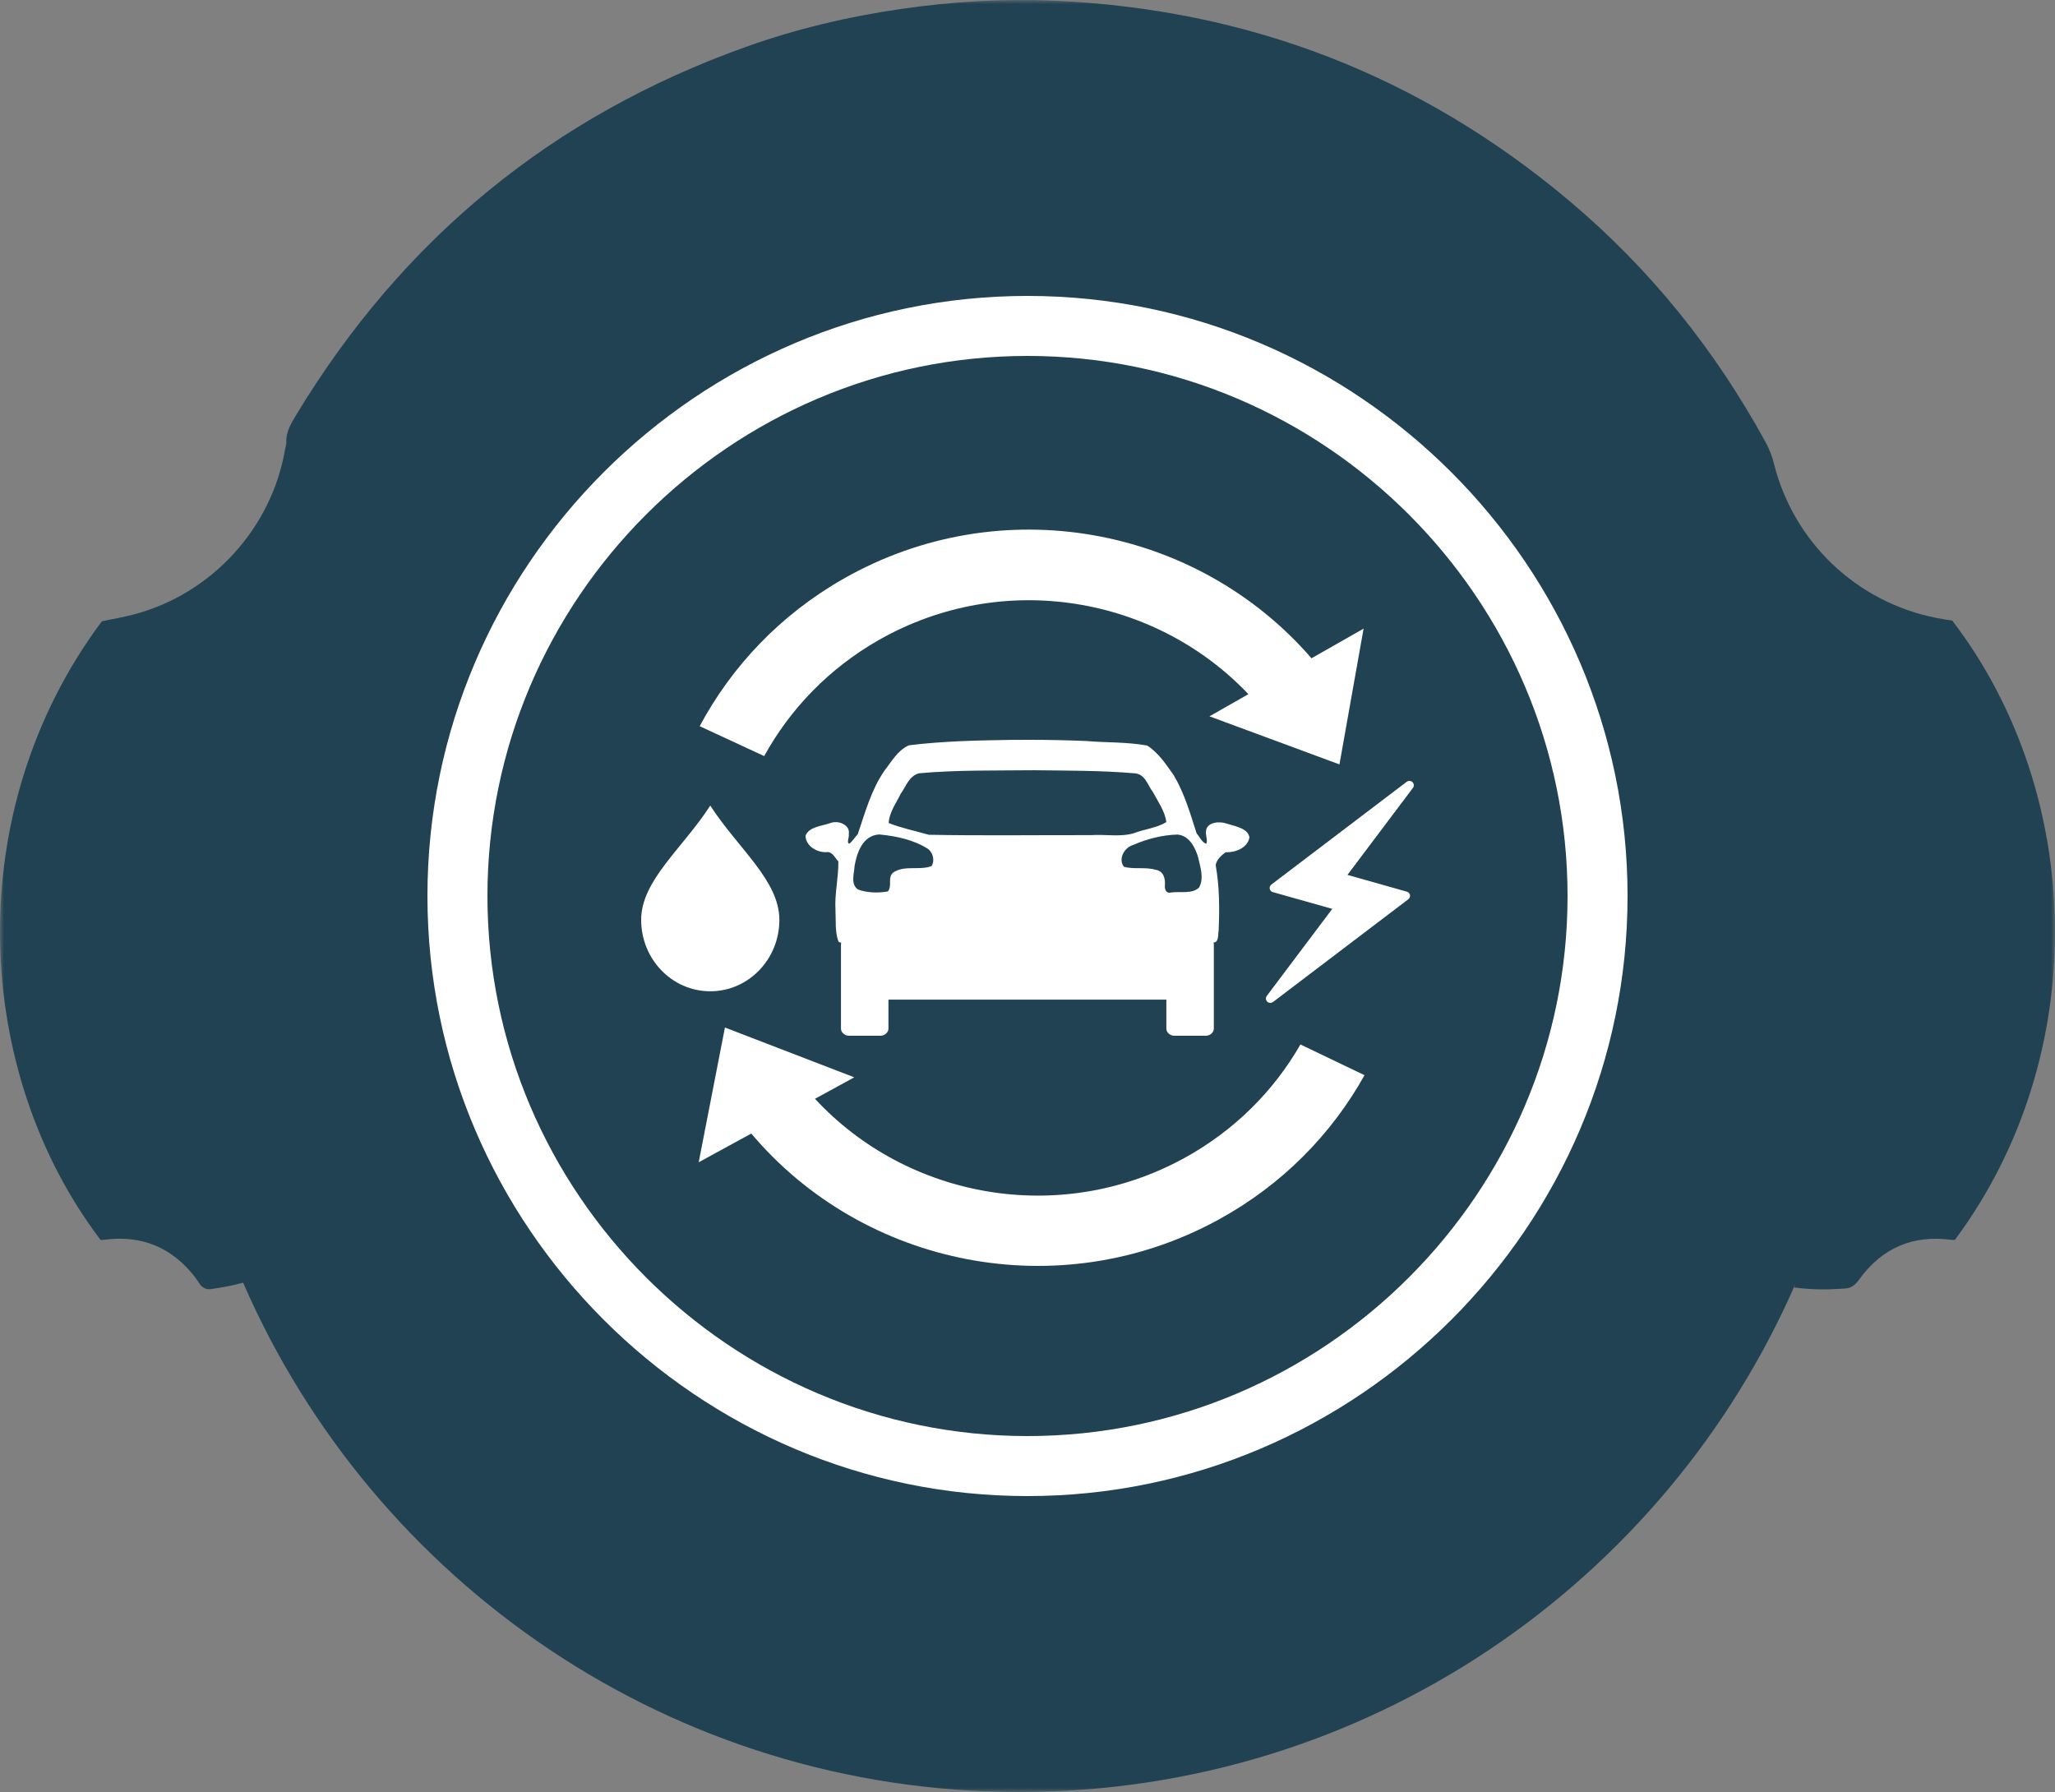 <?xml version="1.0" encoding="UTF-8"?>
<svg width="250px" height="218px" viewBox="0 0 250 218" version="1.1" xmlns="http://www.w3.org/2000/svg" xmlns:xlink="http://www.w3.org/1999/xlink">
    <rect x="0" y="0" width="250" height="218" fill="#808080" stroke="none"/>
    <!-- Generator: Sketch 63.1 (92452) - https://sketch.com -->
    <title>Group 2</title>
    <desc>Created with Sketch.</desc>
    <defs>
        <polygon id="path-1" points="0 0 250 0 250 218 0 218"></polygon>
    </defs>
    <g id="Page-1" stroke="none" stroke-width="1" fill="none" fill-rule="evenodd">
        <g id="Desktop" transform="translate(-459, -94)">
            <g id="Group-2" transform="translate(459, 94)">
                <g id="Group-3-Copy">
                    <mask id="mask-2" fill="white">
                        <use xlink:href="#path-1"></use>
                    </mask>
                    <g id="Clip-2"></g>
                    <path d="M237.504,75.5 C236.883,75.396 236.221,75.304 235.567,75.174 C225.861,73.252 218.182,65.951 215.797,56.355 C215.574,55.453 215.24,54.617 214.796,53.805 C208.639,42.534 200.72,32.683 190.89,24.416 C172.769,9.177 151.836,1.109 128.195,0.085 C122.003,-0.183 115.833,0.193 109.701,1.076 C103.239,2.008 96.906,3.504 90.753,5.7 C67.186,14.11 48.974,29.078 36.03,50.481 C35.398,51.524 34.775,52.554 34.831,53.842 C34.841,54.085 34.737,54.333 34.695,54.579 C33.089,64.202 25.79,72.279 16.188,74.772 C14.938,75.096 13.661,75.312 12.394,75.578 C-4.921,98.768 -3.267,130.431 12.219,150.812 C12.259,150.823 12.299,150.847 12.338,150.845 C12.504,150.834 12.67,150.821 12.835,150.8 C17.273,150.254 20.867,151.76 23.641,155.25 C23.874,155.543 24.071,155.865 24.283,156.175 C24.621,156.67 25.102,156.901 25.681,156.817 C26.944,156.633 28.207,156.42 29.577,156.04 C45.419,192.499 81.745,218 124.032,218 C166.274,218 202.567,192.554 218.435,156.158 C218.382,156.308 218.329,156.457 218.268,156.621 C219.529,156.791 220.69,156.851 221.852,156.858 C222.685,156.864 223.519,156.783 224.352,156.759 C225.173,156.736 225.681,156.341 226.171,155.662 C228.93,151.833 232.677,150.202 237.378,150.826 C237.537,150.846 237.701,150.829 237.822,150.829 C254.442,128.507 253.775,96.755 237.504,75.5" id="Fill-1" fill="#214252" mask="url(#mask-2)"></path>
                </g>
                <g id="iconfinder_volume_1348659-copy" transform="translate(52, 36)" fill="#FFFFFF">
                    <path d="M73,146 C32.85,146 0,113.15 0,73 C0,32.85 32.85,0 73,0 C113.15,0 146,32.85 146,73 C146,113.15 113.15,146 73,146 Z M73,7.3 C36.865,7.3 7.3,36.865 7.3,73 C7.3,109.135 36.865,138.7 73,138.7 C109.135,138.7 138.7,109.135 138.7,73 C138.7,36.865 109.135,7.3 73,7.3 Z" id="Shape" fill-rule="nonzero"></path>
                    <g id="Group-14" transform="translate(26, 28)">
                        <path d="M65.262,37.525 C66.695,37.665 67.374,39.094 67.728,40.181 C67.997,41.397 68.526,42.817 67.865,43.978 C67.035,44.772 65.59,44.428 64.501,44.567 C63.877,44.752 63.685,44.214 63.71,43.773 C63.787,42.986 63.618,41.949 62.551,41.802 C61.317,41.439 59.919,41.792 58.719,41.436 C58.034,40.526 58.705,39.147 59.849,38.794 C61.526,38.059 63.373,37.575 65.262,37.525 M28.96,37.512 C31.055,37.707 33.21,38.178 34.927,39.291 C35.536,39.774 35.734,40.772 35.32,41.366 C33.904,41.896 32.143,41.271 30.826,42.042 C29.847,42.582 30.617,43.783 30.005,44.445 C28.851,44.654 27.489,44.618 26.386,44.214 C25.433,43.564 25.924,42.271 25.958,41.371 C26.221,39.871 26.881,37.627 28.96,37.512 M47.83,29.702 C51.907,29.751 56.02,29.727 60.07,30.077 C61.364,30.197 61.621,31.568 62.261,32.358 C62.878,33.523 63.733,34.711 63.887,36.003 C62.776,36.722 61.237,36.855 59.972,37.35 C58.302,37.858 56.468,37.472 54.726,37.595 C48.148,37.581 41.565,37.675 34.991,37.551 C33.373,37.086 31.641,36.736 30.113,36.121 C30.169,34.866 31.018,33.709 31.572,32.567 C32.202,31.703 32.577,30.409 33.788,30.073 C38.43,29.652 43.159,29.754 47.83,29.702 M47.216,26 C46.45,25.999 45.684,26.002 44.918,26.009 C40.797,26.072 36.651,26.161 32.569,26.667 C31.161,27.303 30.438,28.699 29.559,29.803 C27.967,32.165 27.228,34.881 26.351,37.49 C25.983,37.845 25.732,38.339 25.32,38.637 C24.951,38.558 25.346,37.819 25.256,37.468 C25.472,36.384 24.01,35.724 22.992,36.138 C21.961,36.492 20.398,36.586 20,37.664 C19.99,38.888 21.411,39.804 22.741,39.653 C23.353,39.741 23.612,40.418 23.989,40.791 C24.02,42.767 23.515,44.748 23.64,46.739 C23.704,47.998 23.562,49.323 23.998,50.532 C24.121,50.647 24.239,50.681 24.352,50.667 C24.328,50.739 24.308,50.813 24.308,50.89 L24.308,61.145 C24.308,61.592 24.766,62 25.271,62 L29.121,62 C29.625,62 30.084,61.592 30.084,61.145 L30.084,57.609 L63.891,57.609 L63.891,61.145 C63.891,61.592 64.35,62 64.854,62 L68.705,62 C69.209,62 69.667,61.592 69.668,61.145 L69.668,50.89 C69.668,50.809 69.651,50.73 69.624,50.654 C70.316,50.657 70.141,49.666 70.252,49.224 C70.37,46.568 70.361,43.865 69.894,41.249 C69.973,40.615 70.598,40.03 71.126,39.67 C72.399,39.726 73.804,39.078 74,37.869 C73.82,36.747 72.235,36.518 71.24,36.195 C70.339,35.864 68.81,36.019 68.72,37.085 C68.625,37.57 68.977,38.325 68.735,38.645 C68.176,38.438 67.952,37.793 67.576,37.39 C66.808,35.006 66.111,32.536 64.796,30.321 C63.888,29.034 62.973,27.618 61.573,26.702 C59.147,26.248 56.593,26.355 54.117,26.144 C51.819,26.045 49.517,26.003 47.216,26" id="Fill-1"></path>
                        <path d="M14.967,27.979 C18.11,22.267 22.83,17.32 28.931,13.848 C43.953,5.303 62.495,8.465 73.874,20.447 L69.136,23.142 L84.951,28.991 L87.887,12.475 L81.548,16.081 C67.652,0.023 43.821,-4.52 24.638,6.394 C16.926,10.781 11.001,17.079 7.12,24.343 C9.336,25.362 12.243,26.711 14.967,27.979" id="Fill-9"></path>
                        <path d="M80.203,63.062 C76.97,68.698 72.172,73.551 66.014,76.913 C50.851,85.192 32.346,81.765 21.144,69.67 L25.927,67.059 L10.191,61 L7,77.392 L13.398,73.899 C27.057,90.088 50.833,94.969 70.195,84.397 C77.98,80.147 84.005,73.969 88,66.798 C85.797,65.751 82.91,64.365 80.203,63.062" id="Fill-12"></path>
                        <path d="M93.33,45.394 C93.42,45.325 93.485,45.231 93.517,45.124 C93.6,44.844 93.435,44.552 93.147,44.471 L85.924,42.433 L93.895,31.839 C94.039,31.649 94.034,31.389 93.885,31.203 C93.701,30.973 93.36,30.932 93.124,31.112 L76.67,43.606 C76.58,43.674 76.515,43.769 76.483,43.876 C76.4,44.156 76.565,44.448 76.853,44.529 L84.076,46.567 L76.105,57.16 C75.961,57.351 75.966,57.611 76.115,57.797 C76.299,58.027 76.64,58.068 76.876,57.888 L93.33,45.394 Z" id="Fill-3"></path>
                        <path d="M16.815,47.902 C16.815,52.701 13.051,56.591 8.408,56.591 C3.764,56.591 4.38760139e-13,52.701 4.38760139e-13,47.902 C4.38760139e-13,43.104 5.045,39.213 8.408,34 C11.771,39.213 16.815,43.104 16.815,47.902" id="Fill-6"></path>
                    </g>
                </g>
            </g>
        </g>
    </g>
</svg>